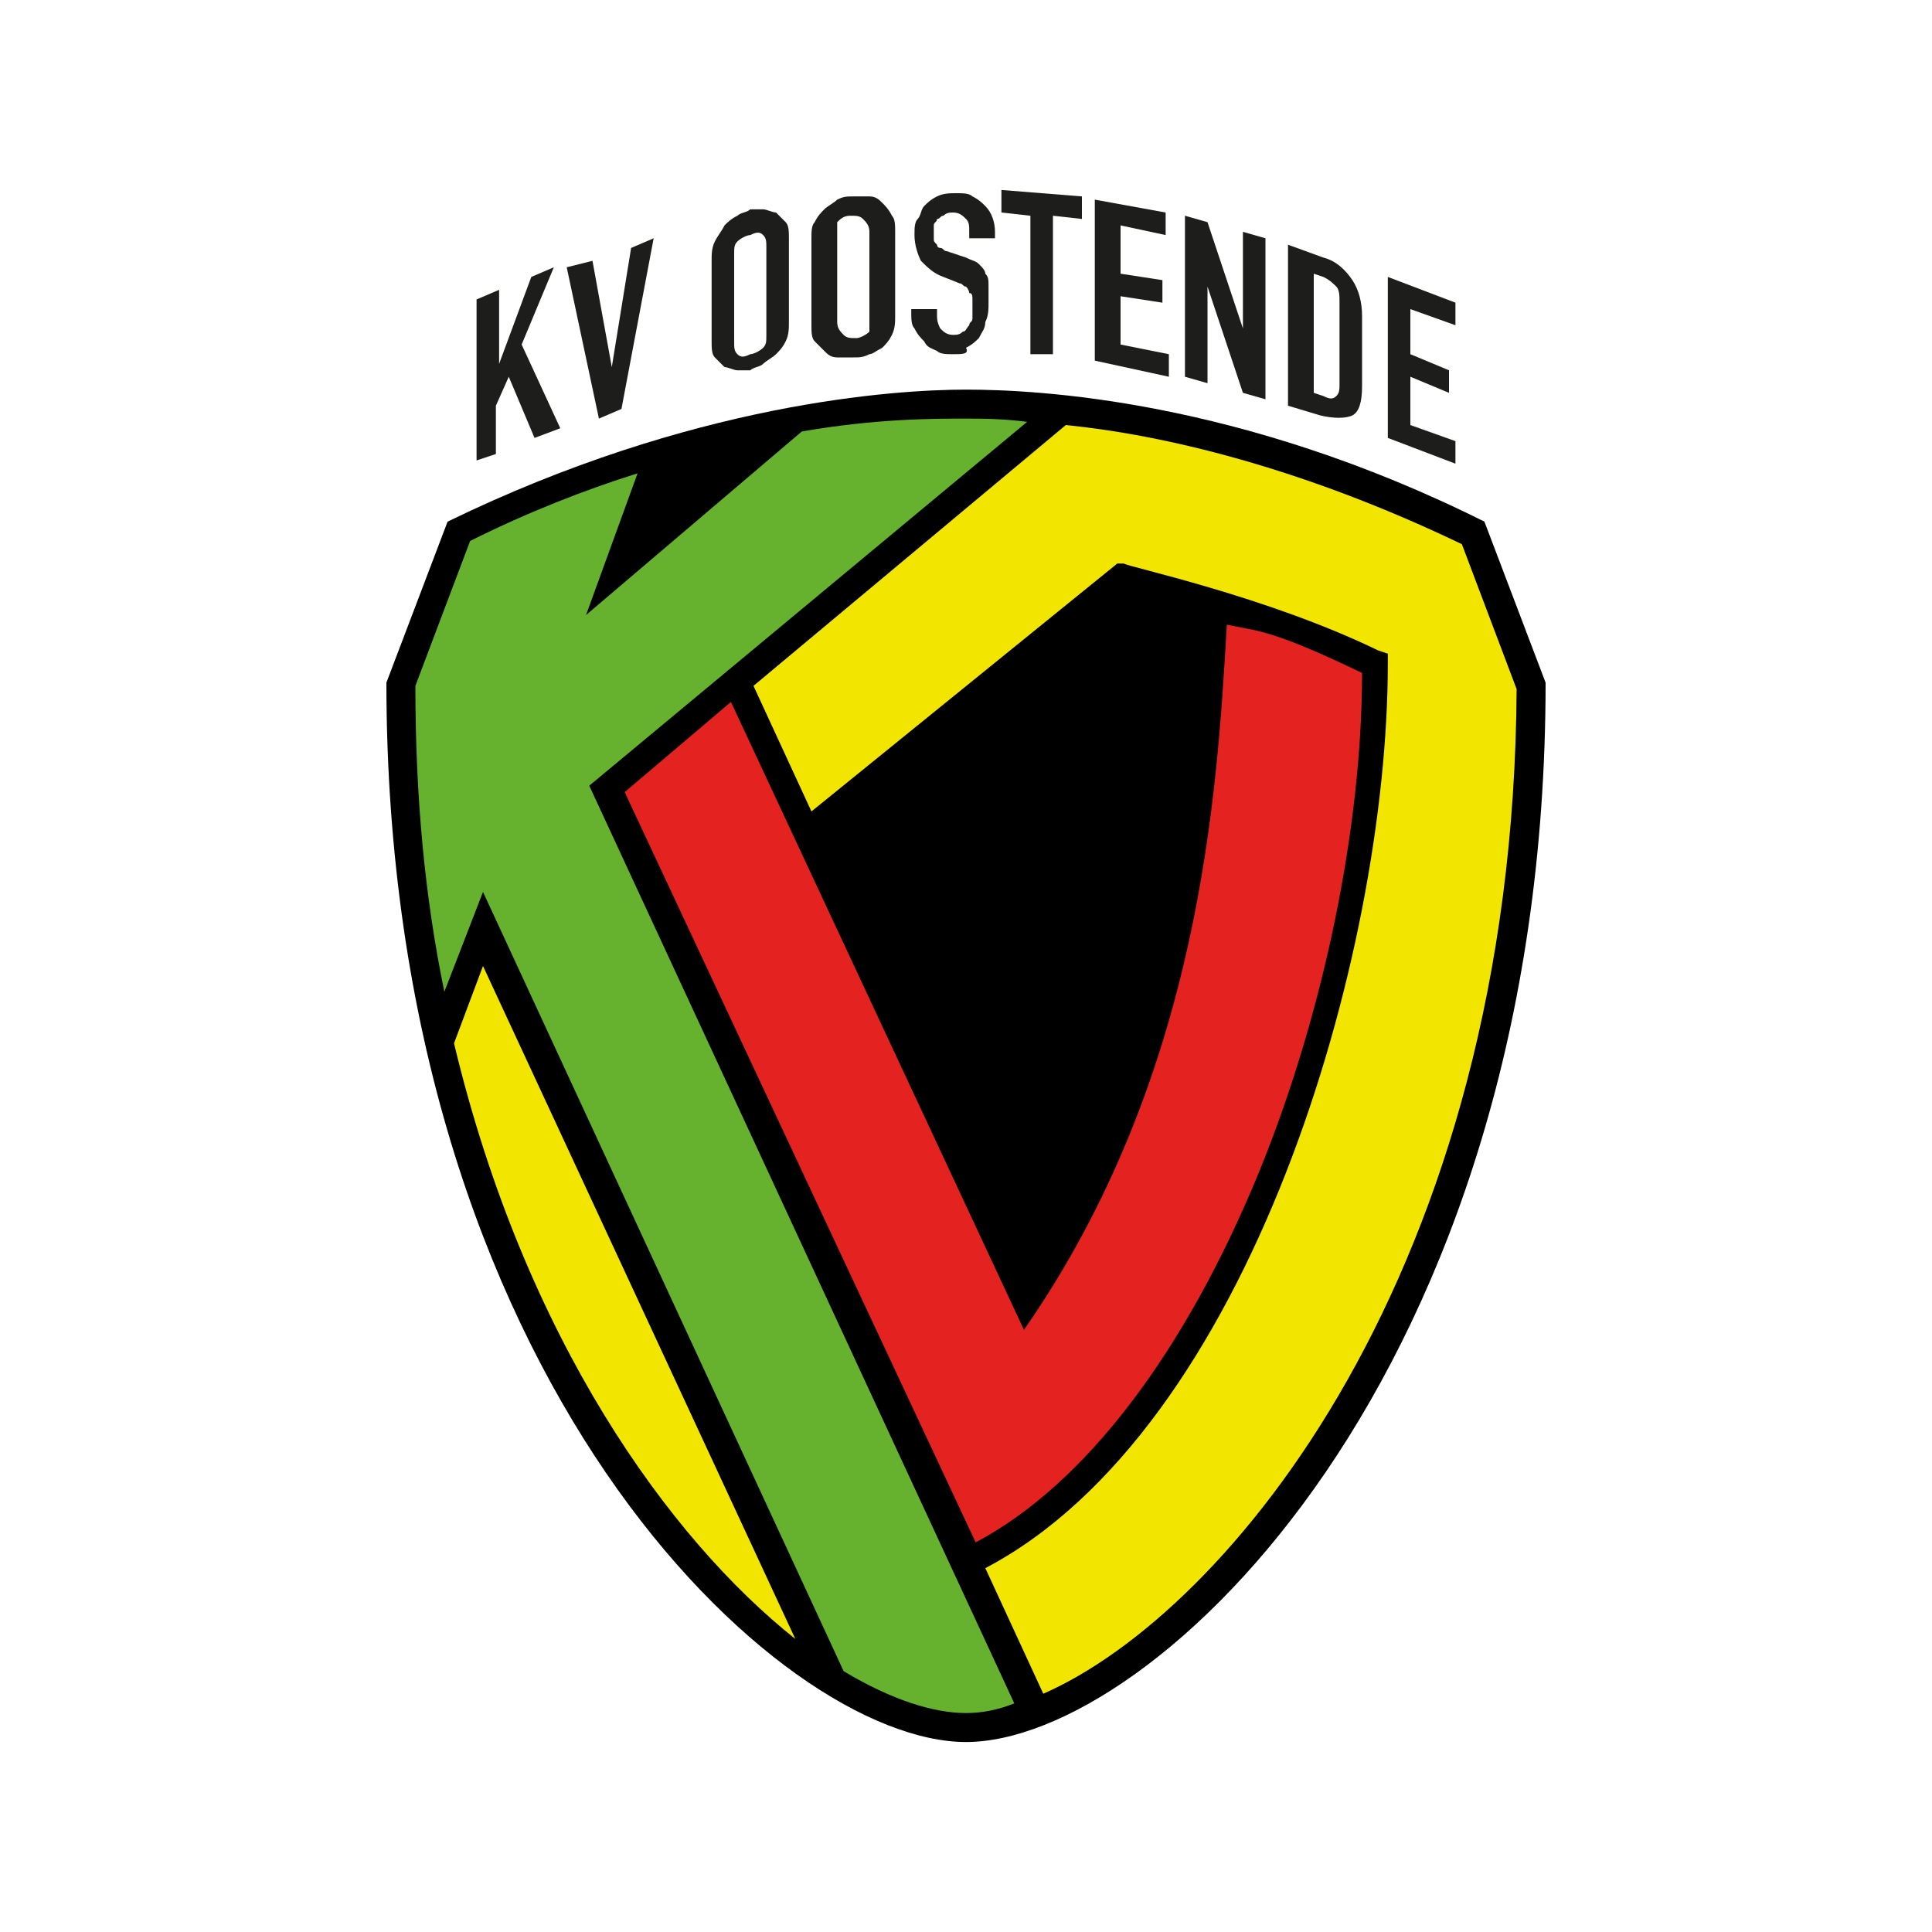 <?xml version="1.0" encoding="utf-8"?>
<!-- Generator: Adobe Illustrator 23.1.0, SVG Export Plug-In . SVG Version: 6.00 Build 0)  -->
<svg version="1.1" id="Layer_1" xmlns="http://www.w3.org/2000/svg" xmlns:xlink="http://www.w3.org/1999/xlink" x="0px" y="0px"
	 viewBox="0 0 60 60" style="enable-background:new 0 0 60 60;" xml:space="preserve">
<style type="text/css">
	.st0{fill:#66B22E;}
	.st1{fill:#F2E500;}
	.st2{fill:#E42320;}
	.st3{fill:#1D1D1B;}
</style>
<g>
	<g>
		<path d="M46.1,16.2c-7.6-3.8-13.9-4.1-16.1-4.1s-8.5,0.4-16.1,4.1l-1.9,5c0,21.6,12.2,32.9,18,32.9s18-11.4,18-32.9L46.1,16.2z"/>
		<path class="st0" d="M30,53.2c-1,0-2.3-0.4-3.8-1.3L15,27.7l-1.2,3.1c-0.6-2.9-0.9-6-0.9-9.5l1.7-4.5c1.8-0.9,3.6-1.6,5.2-2.1
			l-1.6,4.4l6.7-5.7C27.2,13,29,13,30,13c0.5,0,1.1,0,1.9,0.1L18.3,24.4l13.2,28.5C31,53.1,30.5,53.2,30,53.2z"/>
		<path class="st1" d="M14.1,32.4l0.9-2.4l9.7,20.9C20.8,47.8,16.3,41.6,14.1,32.4z"/>
		<path class="st1" d="M32.4,52.6l-1.8-3.9c8.2-4.3,12.5-19,12.5-28.1v-0.3l-0.3-0.1c-3.5-1.7-7.8-2.6-7.9-2.7l-0.2,0l-9.5,7.7
			l-1.8-3.9l9.7-8.1c3,0.3,7.3,1.3,12.3,3.7l1.7,4.5C47,39.5,38.1,50.1,32.4,52.6z"/>
		<path class="st2" d="M38.1,19.4c0.9,0.2,1.3,0.1,4.2,1.5c0,4.8-1.2,10.6-3.2,15.5c-2.3,5.6-5.4,9.7-8.8,11.5L19.4,24.6l3.3-2.8
			l9.1,19.5C37.3,33.4,37.8,24.6,38.1,19.4z"/>
	</g>
	<path d="M30,10.3"/>
	<g>
		<path class="st3" d="M14.8,14.3v-5l0.7-0.3v2.3l0,0l1-2.7l0.7-0.3l-1,2.4l1.2,2.6l-0.8,0.3l-0.8-1.9l-0.4,0.9v1.5L14.8,14.3z"/>
		<path class="st3" d="M20.3,7.4l-1,5.3L18.6,13l-1-4.7l0.8-0.2l0.6,3.3l0,0l0.6-3.7L20.3,7.4z"/>
		<path class="st3" d="M22.1,8.1c0-0.2,0-0.4,0.1-0.6c0.1-0.2,0.2-0.3,0.3-0.5c0.1-0.1,0.2-0.2,0.4-0.3c0.1-0.1,0.3-0.1,0.4-0.2
			c0.2,0,0.3,0,0.4,0c0.1,0,0.3,0.1,0.4,0.1c0.1,0.1,0.2,0.2,0.3,0.3c0.1,0.1,0.1,0.3,0.1,0.5v2.6c0,0.2,0,0.4-0.1,0.6
			c-0.1,0.2-0.2,0.3-0.3,0.4c-0.1,0.1-0.3,0.2-0.4,0.3c-0.1,0.1-0.3,0.1-0.4,0.2c-0.2,0-0.3,0-0.4,0c-0.1,0-0.3-0.1-0.4-0.1
			c-0.1-0.1-0.2-0.2-0.3-0.3c-0.1-0.1-0.1-0.3-0.1-0.5V8.1z M22.8,10.6c0,0.2,0,0.3,0.1,0.4c0.1,0.1,0.2,0.1,0.4,0
			c0.1,0,0.3-0.1,0.4-0.2c0.1-0.1,0.1-0.2,0.1-0.4V7.7c0-0.2,0-0.3-0.1-0.4c-0.1-0.1-0.2-0.1-0.4,0c-0.1,0-0.3,0.1-0.4,0.2
			c-0.1,0.1-0.1,0.2-0.1,0.4V10.6z"/>
		<path class="st3" d="M25.2,7.4c0-0.2,0-0.4,0.1-0.5c0.1-0.2,0.2-0.3,0.3-0.4c0.1-0.1,0.3-0.2,0.4-0.3c0.2-0.1,0.3-0.1,0.5-0.1
			c0.2,0,0.3,0,0.5,0c0.2,0,0.3,0.1,0.4,0.2c0.1,0.1,0.2,0.2,0.3,0.4c0.1,0.1,0.1,0.3,0.1,0.5v2.6c0,0.2,0,0.4-0.1,0.6
			c-0.1,0.2-0.2,0.3-0.3,0.4C27.2,10.9,27.1,11,27,11c-0.2,0.1-0.3,0.1-0.5,0.1c-0.2,0-0.3,0-0.5,0c-0.2,0-0.3-0.1-0.4-0.2
			c-0.1-0.1-0.2-0.2-0.3-0.3c-0.1-0.1-0.1-0.3-0.1-0.5V7.4z M26,10c0,0.2,0.1,0.3,0.2,0.4c0.1,0.1,0.2,0.1,0.4,0.1
			c0.1,0,0.3-0.1,0.4-0.2C27,10.2,27,10.1,27,9.9V7.2c0-0.2-0.1-0.3-0.2-0.4c-0.1-0.1-0.2-0.1-0.4-0.1s-0.3,0.1-0.4,0.2
			C26,7,26,7.2,26,7.3V10z"/>
		<path class="st3" d="M30.9,7.4l-0.8,0V7.2c0-0.2,0-0.3-0.1-0.4c-0.1-0.1-0.2-0.2-0.4-0.2c-0.1,0-0.2,0-0.3,0.1
			c-0.1,0-0.1,0.1-0.2,0.1c0,0.1-0.1,0.1-0.1,0.2c0,0.1,0,0.2,0,0.2c0,0.1,0,0.2,0,0.2c0,0.1,0,0.1,0.1,0.2c0,0.1,0.1,0.1,0.1,0.1
			c0.1,0,0.1,0.1,0.2,0.1l0.6,0.2c0.2,0.1,0.3,0.1,0.4,0.2c0.1,0.1,0.2,0.2,0.2,0.3c0.1,0.1,0.1,0.2,0.1,0.4c0,0.1,0,0.3,0,0.5
			c0,0.2,0,0.4-0.1,0.6c0,0.2-0.1,0.3-0.2,0.5c-0.1,0.1-0.2,0.2-0.4,0.3C30.1,11,29.9,11,29.6,11c-0.2,0-0.4,0-0.5-0.1
			c-0.2-0.1-0.3-0.1-0.4-0.3c-0.1-0.1-0.2-0.2-0.3-0.4c-0.1-0.1-0.1-0.3-0.1-0.5V9.6l0.8,0v0.2c0,0.1,0,0.2,0.1,0.4
			c0.1,0.1,0.2,0.2,0.4,0.2c0.1,0,0.2,0,0.3-0.1c0.1,0,0.1-0.1,0.2-0.2c0-0.1,0.1-0.1,0.1-0.2c0-0.1,0-0.2,0-0.3c0-0.1,0-0.2,0-0.3
			c0-0.1,0-0.2-0.1-0.2C30.1,9,30,8.9,30,8.9c-0.1,0-0.1-0.1-0.2-0.1l-0.5-0.2c-0.3-0.1-0.5-0.3-0.7-0.5c-0.1-0.2-0.2-0.5-0.2-0.8
			c0-0.2,0-0.4,0.1-0.5s0.1-0.3,0.2-0.4c0.1-0.1,0.2-0.2,0.4-0.3c0.2-0.1,0.4-0.1,0.6-0.1c0.2,0,0.4,0,0.5,0.1
			c0.2,0.1,0.3,0.2,0.4,0.3c0.2,0.2,0.3,0.5,0.3,0.8V7.4z"/>
		<path class="st3" d="M32,11V6.7l-0.9-0.1V5.9l2.5,0.2v0.7l-0.9-0.1v4.3L32,11z"/>
		<path class="st3" d="M34,11.2v-5l2.2,0.4v0.7L34.8,7v1.5l1.3,0.2v0.7l-1.3-0.2v1.5l1.5,0.3v0.7L34,11.2z"/>
		<path class="st3" d="M36.8,11.7v-5l0.7,0.2l1.1,3.3l0,0v-3l0.7,0.2v5l-0.7-0.2l-1.1-3.3l0,0v3L36.8,11.7z"/>
		<path class="st3" d="M40,12.6v-5l1.1,0.4c0.4,0.1,0.7,0.4,0.9,0.7c0.2,0.3,0.3,0.7,0.3,1.1V12c0,0.5-0.1,0.8-0.3,0.9
			c-0.2,0.1-0.6,0.1-1,0L40,12.6z M40.8,8.5v3.7l0.3,0.1c0.2,0.1,0.3,0.1,0.4,0c0.1-0.1,0.1-0.2,0.1-0.4V9.4c0-0.2,0-0.4-0.1-0.5
			c-0.1-0.1-0.2-0.2-0.4-0.3L40.8,8.5z"/>
		<path class="st3" d="M43.1,13.6v-5l2.1,0.8v0.7l-1.4-0.5V11l1.2,0.5v0.7l-1.2-0.5v1.5l1.4,0.5v0.7L43.1,13.6z"/>
	</g>
</g>
</svg>
